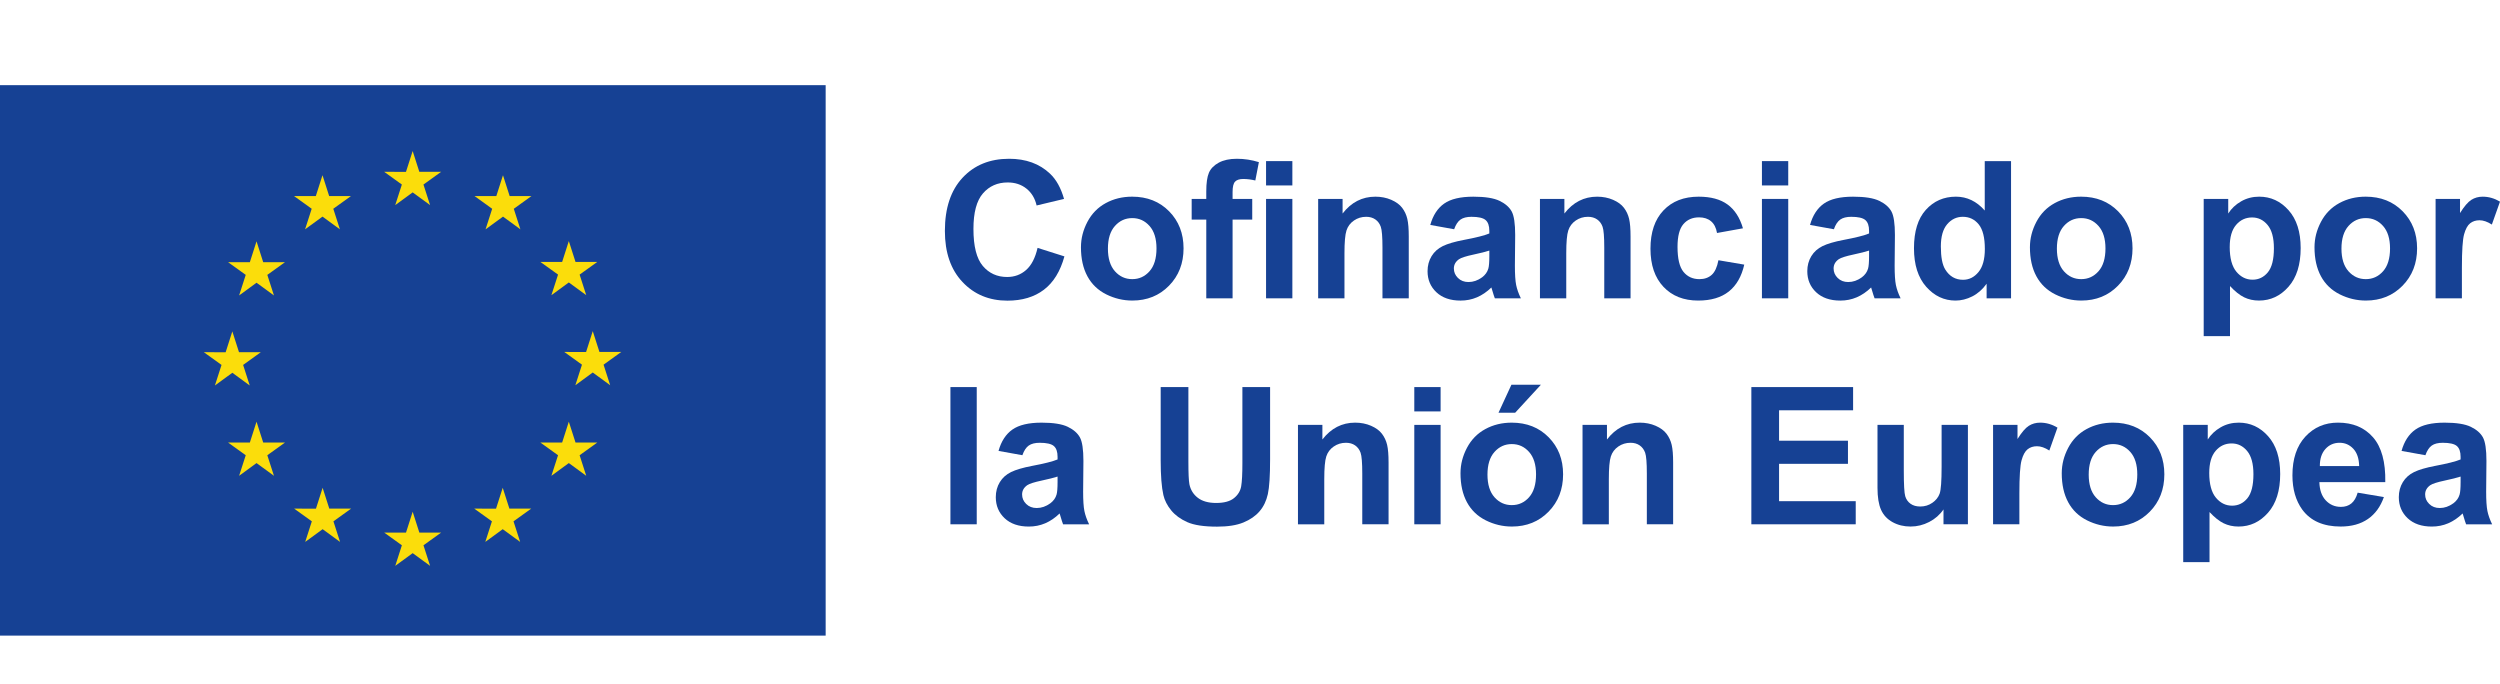 <?xml version="1.0" encoding="UTF-8"?><svg id="a" xmlns="http://www.w3.org/2000/svg" viewBox="0 0 287.88 78.782"><defs><style>.b{fill:#164194;}.c{fill:#fbdd0b;}</style></defs><rect class="b" y="9.807" width="95.076" height="63.385"/><polyline class="c" points="45.512 23.618 47.519 22.154 49.525 23.618 48.761 21.25 50.799 19.786 48.287 19.786 47.519 17.39 46.75 19.788 44.239 19.786 46.276 21.25 45.512 23.618"/><polyline class="c" points="35.13 26.407 37.136 24.943 39.141 26.407 38.379 24.039 40.416 22.575 37.904 22.575 37.135 20.176 36.367 22.578 33.856 22.575 35.892 24.039 35.13 26.407"/><polyline class="c" points="29.54 27.79 28.771 30.192 26.261 30.189 28.297 31.653 27.534 34.021 29.54 32.557 31.546 34.021 30.782 31.653 32.819 30.189 30.308 30.189 29.54 27.79"/><polyline class="c" points="26.753 42.926 28.758 44.39 27.996 42.022 30.032 40.558 27.522 40.558 26.753 38.159 25.984 40.563 23.473 40.558 25.51 42.022 24.747 44.39 26.753 42.926"/><polyline class="c" points="30.308 50.958 29.54 48.559 28.771 50.961 26.261 50.958 28.297 52.422 27.534 54.79 29.54 53.324 31.546 54.79 30.782 52.422 32.819 50.958 30.308 50.958"/><polyline class="c" points="37.919 58.569 37.151 56.173 36.383 58.572 33.872 58.569 35.908 60.033 35.146 62.401 37.152 60.937 39.157 62.401 38.395 60.033 40.431 58.569 37.919 58.569"/><polyline class="c" points="48.289 61.328 47.52 58.928 46.752 61.33 44.241 61.328 46.277 62.791 45.515 65.159 47.521 63.695 49.526 65.159 48.763 62.791 50.8 61.328 48.289 61.328"/><polyline class="c" points="58.658 58.569 57.89 56.173 57.12 58.572 54.611 58.569 56.646 60.033 55.884 62.401 57.89 60.937 59.897 62.401 59.132 60.033 61.169 58.569 58.658 58.569"/><polyline class="c" points="66.272 50.958 65.501 48.559 64.731 50.961 62.222 50.958 64.26 52.422 63.495 54.79 65.501 53.324 67.507 54.79 66.743 52.422 68.781 50.958 66.272 50.958"/><polyline class="c" points="71.539 40.529 69.027 40.529 68.257 38.13 67.489 40.532 64.978 40.529 67.015 41.993 66.253 44.361 68.257 42.894 70.263 44.361 69.501 41.993 71.539 40.529"/><polyline class="c" points="63.495 33.989 65.501 32.525 67.507 33.989 66.743 31.621 68.781 30.16 66.271 30.16 65.501 27.761 64.731 30.163 62.222 30.16 64.26 31.621 63.495 33.989"/><polyline class="c" points="57.919 20.179 57.152 22.58 54.64 22.575 56.675 24.042 55.913 26.41 57.922 24.943 59.925 26.41 59.163 24.042 61.201 22.575 58.687 22.575 57.919 20.179"/><path class="b" d="M119.477,28.543l3.093.981c-.474,1.725-1.263,3.005-2.366,3.842-1.103.837-2.503,1.256-4.198,1.256-2.098,0-3.823-.717-5.174-2.15-1.351-1.433-2.026-3.393-2.026-5.879,0-2.63.679-4.672,2.037-6.128,1.358-1.455,3.144-2.182,5.357-2.182,1.933,0,3.503.571,4.71,1.714.718.675,1.257,1.646,1.617,2.91l-3.158.755c-.187-.819-.576-1.466-1.169-1.94-.593-.474-1.313-.711-2.161-.711-1.171,0-2.122.42-2.851,1.261-.729.841-1.094,2.202-1.094,4.085,0,1.997.359,3.42,1.078,4.268.718.848,1.653,1.272,2.803,1.272.848,0,1.577-.269,2.188-.808.611-.539,1.049-1.387,1.315-2.544Z"/><path class="b" d="M124.475,28.467c0-1.006.248-1.979.744-2.921.496-.941,1.198-1.66,2.107-2.155.909-.496,1.924-.744,3.045-.744,1.732,0,3.151.562,4.258,1.687,1.106,1.125,1.66,2.545,1.66,4.263,0,1.732-.559,3.167-1.676,4.305-1.117,1.139-2.524,1.708-4.22,1.708-1.049,0-2.05-.237-3.002-.711-.952-.474-1.676-1.17-2.172-2.085-.496-.916-.744-2.032-.744-3.346ZM127.579,28.629c0,1.135.27,2.004.808,2.608s1.203.906,1.994.906,1.453-.302,1.989-.906c.535-.604.803-1.48.803-2.63,0-1.121-.268-1.983-.803-2.587-.536-.604-1.198-.906-1.989-.906s-1.455.302-1.994.906c-.539.604-.808,1.473-.808,2.609Z"/><path class="b" d="M137.223,22.906h1.682v-.862c0-.963.102-1.681.307-2.156.205-.474.582-.86,1.132-1.158s1.245-.447,2.086-.447c.862,0,1.706.129,2.533.388l-.41,2.112c-.481-.115-.945-.173-1.39-.173-.438,0-.753.103-.943.307-.191.205-.286.598-.286,1.18v.808h2.263v2.382h-2.263v9.064h-3.029v-9.064h-1.682v-2.382Z"/><path class="b" d="M145.789,21.354v-2.802h3.029v2.802h-3.029ZM145.789,34.352v-11.446h3.029v11.446h-3.029Z"/><path class="b" d="M162.223,34.352h-3.029v-5.842c0-1.236-.065-2.035-.194-2.398-.13-.362-.34-.645-.63-.846-.291-.201-.641-.301-1.051-.301-.524,0-.995.143-1.412.431-.417.288-.703.669-.857,1.143-.155.474-.232,1.351-.232,2.63v5.184h-3.029v-11.446h2.813v1.681c.999-1.294,2.256-1.94,3.772-1.94.668,0,1.279.121,1.832.361.553.241.972.548,1.256.922.284.374.481.797.593,1.272.111.474.167,1.153.167,2.037v7.114Z"/><path class="b" d="M167.448,26.398l-2.748-.495c.309-1.106.841-1.926,1.595-2.458.754-.532,1.875-.797,3.363-.797,1.351,0,2.357.16,3.018.48.661.32,1.126.726,1.396,1.218.269.492.404,1.396.404,2.711l-.033,3.535c0,1.006.049,1.748.145,2.225.097.478.278.99.544,1.536h-2.997c-.079-.201-.176-.499-.291-.895-.05-.18-.086-.298-.108-.355-.517.503-1.071.88-1.66,1.132s-1.218.377-1.886.377c-1.179,0-2.107-.32-2.786-.959-.679-.639-1.018-1.447-1.018-2.425,0-.646.154-1.223.463-1.73.309-.506.742-.894,1.299-1.164.557-.269,1.36-.505,2.409-.706,1.415-.266,2.396-.514,2.942-.744v-.302c0-.582-.144-.997-.431-1.245-.287-.248-.83-.372-1.627-.372-.539,0-.959.106-1.261.318-.302.212-.546.584-.733,1.115ZM171.501,28.855c-.388.129-1.002.284-1.843.464-.841.18-1.39.355-1.649.528-.396.28-.593.636-.593,1.067,0,.424.158.791.474,1.1.316.309.718.463,1.207.463.546,0,1.067-.179,1.563-.538.366-.273.607-.607.722-1.002.079-.259.118-.751.118-1.476v-.604Z"/><path class="b" d="M187.763,34.352h-3.029v-5.842c0-1.236-.065-2.035-.194-2.398-.13-.362-.34-.645-.63-.846-.291-.201-.641-.301-1.051-.301-.524,0-.995.143-1.412.431-.417.288-.703.669-.857,1.143-.155.474-.232,1.351-.232,2.63v5.184h-3.029v-11.446h2.813v1.681c.999-1.294,2.256-1.94,3.772-1.94.668,0,1.279.121,1.832.361.553.241.972.548,1.256.922.284.374.481.797.593,1.272.111.474.167,1.153.167,2.037v7.114Z"/><path class="b" d="M200.704,26.29l-2.986.539c-.101-.596-.329-1.045-.684-1.347s-.817-.453-1.385-.453c-.755,0-1.357.261-1.806.782s-.673,1.392-.673,2.614c0,1.358.228,2.317.684,2.878.456.56,1.069.841,1.838.841.575,0,1.045-.163,1.412-.491.366-.327.625-.889.776-1.687l2.975.506c-.309,1.365-.902,2.396-1.778,3.094-.877.697-2.052,1.045-3.525,1.045-1.674,0-3.009-.528-4.004-1.585-.995-1.056-1.493-2.518-1.493-4.386,0-1.89.499-3.361,1.498-4.413.999-1.053,2.349-1.579,4.053-1.579,1.394,0,2.502.3,3.325.9.823.6,1.414,1.514,1.773,2.743Z"/><path class="b" d="M202.89,21.354v-2.802h3.029v2.802h-3.029ZM202.89,34.352v-11.446h3.029v11.446h-3.029Z"/><path class="b" d="M211.176,26.398l-2.748-.495c.309-1.106.841-1.926,1.595-2.458.754-.532,1.875-.797,3.363-.797,1.351,0,2.357.16,3.018.48.661.32,1.126.726,1.396,1.218.269.492.404,1.396.404,2.711l-.033,3.535c0,1.006.049,1.748.145,2.225.097.478.278.99.544,1.536h-2.997c-.079-.201-.176-.499-.291-.895-.05-.18-.086-.298-.108-.355-.517.503-1.071.88-1.66,1.132s-1.218.377-1.886.377c-1.179,0-2.107-.32-2.786-.959-.679-.639-1.018-1.447-1.018-2.425,0-.646.154-1.223.463-1.73.309-.506.742-.894,1.299-1.164.557-.269,1.36-.505,2.409-.706,1.415-.266,2.396-.514,2.942-.744v-.302c0-.582-.144-.997-.431-1.245-.287-.248-.83-.372-1.627-.372-.539,0-.959.106-1.261.318-.302.212-.546.584-.733,1.115ZM215.228,28.855c-.388.129-1.002.284-1.843.464-.841.18-1.39.355-1.649.528-.396.28-.593.636-.593,1.067,0,.424.158.791.474,1.1.316.309.718.463,1.207.463.546,0,1.067-.179,1.563-.538.366-.273.607-.607.722-1.002.079-.259.118-.751.118-1.476v-.604Z"/><path class="b" d="M231.576,34.352h-2.813v-1.681c-.467.654-1.019,1.141-1.655,1.461-.636.319-1.277.479-1.924.479-1.315,0-2.441-.53-3.379-1.59-.938-1.06-1.407-2.538-1.407-4.435,0-1.94.456-3.415,1.369-4.425.912-1.01,2.066-1.514,3.46-1.514,1.279,0,2.385.532,3.32,1.595v-5.691h3.029v15.801ZM223.493,28.381c0,1.222.169,2.106.507,2.652.488.79,1.171,1.185,2.048,1.185.697,0,1.29-.296,1.778-.889.488-.592.733-1.478.733-2.657,0-1.315-.237-2.261-.711-2.84-.474-.578-1.082-.867-1.822-.867-.718,0-1.32.285-1.805.856-.485.571-.728,1.425-.728,2.56Z"/><path class="b" d="M233.751,28.467c0-1.006.248-1.979.744-2.921.496-.941,1.198-1.66,2.107-2.155.909-.496,1.924-.744,3.045-.744,1.732,0,3.151.562,4.258,1.687,1.106,1.125,1.66,2.545,1.66,4.263,0,1.732-.559,3.167-1.676,4.305-1.117,1.139-2.524,1.708-4.22,1.708-1.049,0-2.05-.237-3.002-.711-.952-.474-1.676-1.17-2.172-2.085-.496-.916-.744-2.032-.744-3.346ZM236.855,28.629c0,1.135.27,2.004.808,2.608s1.203.906,1.994.906,1.453-.302,1.989-.906c.535-.604.803-1.48.803-2.63,0-1.121-.268-1.983-.803-2.587-.536-.604-1.198-.906-1.989-.906s-1.455.302-1.994.906c-.539.604-.808,1.473-.808,2.609Z"/><path class="b" d="M253.761,22.906h2.824v1.681c.366-.575.862-1.042,1.487-1.401s1.318-.539,2.08-.539c1.329,0,2.457.521,3.384,1.563s1.391,2.493,1.391,4.354c0,1.911-.467,3.397-1.401,4.456-.934,1.06-2.066,1.59-3.395,1.59-.632,0-1.205-.126-1.719-.377-.514-.252-1.055-.683-1.622-1.294v5.766h-3.029v-15.801ZM256.757,28.435c0,1.286.255,2.236.765,2.851.51.614,1.132.921,1.865.921.704,0,1.29-.282,1.757-.846.467-.564.701-1.489.701-2.775,0-1.2-.241-2.091-.722-2.673-.481-.582-1.078-.873-1.789-.873-.74,0-1.355.286-1.843.857-.489.571-.733,1.417-.733,2.538Z"/><path class="b" d="M266.52,28.467c0-1.006.248-1.979.744-2.921.496-.941,1.198-1.66,2.107-2.155.909-.496,1.924-.744,3.045-.744,1.732,0,3.151.562,4.258,1.687,1.106,1.125,1.66,2.545,1.66,4.263,0,1.732-.559,3.167-1.676,4.305-1.117,1.139-2.524,1.708-4.22,1.708-1.049,0-2.05-.237-3.002-.711-.952-.474-1.676-1.17-2.172-2.085-.496-.916-.744-2.032-.744-3.346ZM269.624,28.629c0,1.135.27,2.004.808,2.608s1.203.906,1.994.906,1.453-.302,1.989-.906c.535-.604.803-1.48.803-2.63,0-1.121-.268-1.983-.803-2.587-.536-.604-1.198-.906-1.989-.906s-1.455.302-1.994.906-.808,1.473-.808,2.609Z"/><path class="b" d="M283.493,34.352h-3.029v-11.446h2.813v1.628c.481-.769.914-1.276,1.299-1.52.384-.244.821-.366,1.31-.366.69,0,1.354.19,1.994.571l-.938,2.64c-.51-.331-.985-.495-1.423-.495-.424,0-.783.117-1.078.35-.295.234-.526.656-.695,1.266-.169.611-.253,1.89-.253,3.837v3.535Z"/><path class="b" d="M109.444,60.374v-15.801h3.029v15.801h-3.029Z"/><path class="b" d="M117.73,52.419l-2.748-.495c.309-1.106.841-1.926,1.595-2.458.754-.532,1.875-.797,3.363-.797,1.351,0,2.357.16,3.018.48.661.32,1.126.726,1.396,1.218.269.492.404,1.396.404,2.711l-.033,3.535c0,1.006.049,1.748.145,2.226.097.478.278.99.544,1.536h-2.997c-.079-.201-.176-.499-.291-.895-.05-.18-.086-.298-.108-.355-.517.503-1.071.88-1.66,1.132s-1.218.377-1.886.377c-1.179,0-2.107-.32-2.786-.959-.679-.639-1.018-1.448-1.018-2.425,0-.646.154-1.223.463-1.73.309-.506.742-.894,1.299-1.164.557-.269,1.36-.505,2.409-.706,1.415-.266,2.396-.514,2.942-.744v-.302c0-.582-.144-.997-.431-1.245-.287-.248-.83-.372-1.627-.372-.539,0-.959.106-1.261.318-.302.212-.546.584-.733,1.115ZM121.782,54.877c-.388.129-1.002.284-1.843.464-.841.18-1.39.355-1.649.528-.396.28-.593.636-.593,1.067,0,.424.158.791.474,1.1s.718.463,1.207.463c.546,0,1.067-.18,1.563-.539.366-.273.607-.607.722-1.002.079-.259.118-.751.118-1.476v-.604Z"/><path class="b" d="M133.655,44.573h3.19v8.558c0,1.358.04,2.239.119,2.641.136.646.462,1.166.975,1.558.514.392,1.216.587,2.107.587.905,0,1.588-.184,2.048-.555.46-.37.737-.824.83-1.363s.14-1.434.14-2.684v-8.741h3.19v8.299c0,1.897-.086,3.237-.259,4.021-.173.783-.49,1.444-.954,1.983-.463.539-1.083.968-1.859,1.288-.776.32-1.789.48-3.039.48-1.509,0-2.654-.174-3.433-.523s-1.396-.801-1.849-1.358c-.453-.557-.751-1.14-.894-1.751-.208-.906-.312-2.242-.312-4.01v-8.428Z"/><path class="b" d="M159.897,60.374h-3.029v-5.842c0-1.236-.065-2.035-.194-2.398-.13-.362-.34-.645-.63-.846-.291-.201-.641-.301-1.051-.301-.524,0-.995.143-1.412.431-.417.288-.703.669-.857,1.143-.155.474-.232,1.351-.232,2.63v5.184h-3.029v-11.447h2.813v1.681c.999-1.294,2.256-1.94,3.772-1.94.668,0,1.279.121,1.832.361.553.241.972.548,1.256.922.284.374.481.797.593,1.272.111.474.167,1.153.167,2.037v7.114Z"/><path class="b" d="M162.859,47.375v-2.802h3.029v2.802h-3.029ZM162.859,60.374v-11.447h3.029v11.447h-3.029Z"/><path class="b" d="M168.18,54.489c0-1.006.248-1.979.744-2.921.496-.941,1.198-1.66,2.107-2.155.909-.496,1.924-.744,3.045-.744,1.732,0,3.151.562,4.258,1.687,1.106,1.125,1.66,2.545,1.66,4.263,0,1.732-.559,3.167-1.676,4.306-1.117,1.139-2.524,1.708-4.22,1.708-1.049,0-2.05-.237-3.002-.711-.952-.474-1.676-1.17-2.172-2.086-.496-.916-.744-2.032-.744-3.346ZM171.285,54.651c0,1.135.27,2.004.808,2.608.539.604,1.203.906,1.994.906s1.453-.302,1.989-.906c.535-.604.803-1.48.803-2.63,0-1.121-.268-1.983-.803-2.587-.536-.604-1.198-.906-1.989-.906s-1.455.302-1.994.906-.808,1.473-.808,2.609ZM172.556,47.526l1.487-3.223h3.395l-2.964,3.223h-1.919Z"/><path class="b" d="M192.666,60.374h-3.029v-5.842c0-1.236-.065-2.035-.194-2.398-.13-.362-.34-.645-.63-.846-.291-.201-.641-.301-1.051-.301-.524,0-.995.143-1.412.431-.417.288-.703.669-.857,1.143-.155.474-.232,1.351-.232,2.63v5.184h-3.029v-11.447h2.813v1.681c.999-1.294,2.256-1.94,3.772-1.94.668,0,1.279.121,1.832.361.553.241.972.548,1.256.922.284.374.481.797.593,1.272.111.474.167,1.153.167,2.037v7.114Z"/><path class="b" d="M201.672,60.374v-15.801h11.716v2.673h-8.525v3.503h7.933v2.662h-7.933v4.301h8.827v2.662h-12.018Z"/><path class="b" d="M223.797,60.374v-1.714c-.417.611-.965,1.092-1.644,1.444s-1.396.528-2.15.528c-.769,0-1.459-.169-2.07-.506-.611-.338-1.053-.812-1.326-1.423-.273-.611-.41-1.455-.41-2.533v-7.243h3.029v5.26c0,1.609.056,2.596.167,2.959s.314.65.609.862c.294.212.668.318,1.121.318.517,0,.981-.142,1.39-.426.409-.284.69-.636.841-1.056s.226-1.45.226-3.088v-4.829h3.029v11.447h-2.813Z"/><path class="b" d="M232.535,60.374h-3.029v-11.447h2.813v1.628c.481-.769.914-1.276,1.299-1.52.384-.244.821-.366,1.31-.366.69,0,1.354.19,1.994.571l-.938,2.64c-.51-.331-.985-.495-1.423-.495-.424,0-.783.117-1.078.35-.295.234-.526.656-.695,1.266-.169.611-.253,1.89-.253,3.837v3.535Z"/><path class="b" d="M237.415,54.489c0-1.006.248-1.979.744-2.921.496-.941,1.198-1.66,2.107-2.155.909-.496,1.924-.744,3.045-.744,1.732,0,3.151.562,4.258,1.687,1.106,1.125,1.66,2.545,1.66,4.263,0,1.732-.559,3.167-1.676,4.306-1.117,1.139-2.524,1.708-4.22,1.708-1.049,0-2.05-.237-3.002-.711-.952-.474-1.676-1.17-2.172-2.086-.496-.916-.744-2.032-.744-3.346ZM240.519,54.651c0,1.135.27,2.004.808,2.608.539.604,1.203.906,1.994.906s1.453-.302,1.989-.906c.535-.604.803-1.48.803-2.63,0-1.121-.268-1.983-.803-2.587-.536-.604-1.198-.906-1.989-.906s-1.455.302-1.994.906c-.539.604-.808,1.473-.808,2.609Z"/><path class="b" d="M251.403,48.927h2.824v1.681c.366-.575.862-1.042,1.487-1.401.625-.359,1.318-.539,2.08-.539,1.329,0,2.457.521,3.384,1.563.927,1.042,1.391,2.493,1.391,4.354,0,1.911-.467,3.397-1.401,4.457-.934,1.06-2.066,1.59-3.395,1.59-.632,0-1.205-.126-1.719-.377-.514-.252-1.055-.683-1.622-1.294v5.766h-3.029v-15.801ZM254.399,54.457c0,1.286.255,2.236.765,2.851.51.614,1.132.921,1.865.921.704,0,1.29-.282,1.757-.846.467-.564.701-1.489.701-2.775,0-1.2-.241-2.091-.722-2.673s-1.078-.873-1.789-.873c-.74,0-1.355.286-1.843.857-.489.571-.733,1.417-.733,2.538Z"/><path class="b" d="M271.491,56.731l3.018.506c-.388,1.107-1.001,1.949-1.838,2.527-.837.579-1.885.868-3.142.868-1.99,0-3.463-.65-4.419-1.951-.754-1.042-1.132-2.357-1.132-3.945,0-1.897.496-3.383,1.487-4.457.992-1.074,2.245-1.612,3.762-1.612,1.703,0,3.046.562,4.031,1.687.984,1.125,1.455,2.847,1.412,5.168h-7.588c.022.899.266,1.597.733,2.097.467.499,1.049.749,1.746.749.474,0,.873-.129,1.196-.388s.568-.675.733-1.25ZM271.663,53.67c-.022-.877-.248-1.543-.679-2-.431-.457-.956-.684-1.574-.684-.661,0-1.207.241-1.638.722-.431.481-.643,1.135-.636,1.962h4.527Z"/><path class="b" d="M279.291,52.419l-2.748-.495c.309-1.106.841-1.926,1.595-2.458s1.875-.797,3.363-.797c1.351,0,2.357.16,3.018.48.661.32,1.126.726,1.396,1.218.269.492.404,1.396.404,2.711l-.033,3.535c0,1.006.049,1.748.145,2.226.097.478.278.99.544,1.536h-2.997c-.079-.201-.176-.499-.291-.895-.05-.18-.086-.298-.108-.355-.517.503-1.071.88-1.66,1.132s-1.218.377-1.886.377c-1.179,0-2.107-.32-2.786-.959-.679-.639-1.018-1.448-1.018-2.425,0-.646.154-1.223.463-1.73.309-.506.742-.894,1.299-1.164.557-.269,1.36-.505,2.409-.706,1.415-.266,2.396-.514,2.942-.744v-.302c0-.582-.144-.997-.431-1.245-.287-.248-.83-.372-1.627-.372-.539,0-.959.106-1.261.318-.302.212-.546.584-.733,1.115ZM283.344,54.877c-.388.129-1.002.284-1.843.464-.841.18-1.39.355-1.649.528-.396.28-.593.636-.593,1.067,0,.424.158.791.474,1.1s.718.463,1.207.463c.546,0,1.067-.18,1.563-.539.366-.273.607-.607.722-1.002.079-.259.118-.751.118-1.476v-.604Z"/></svg>